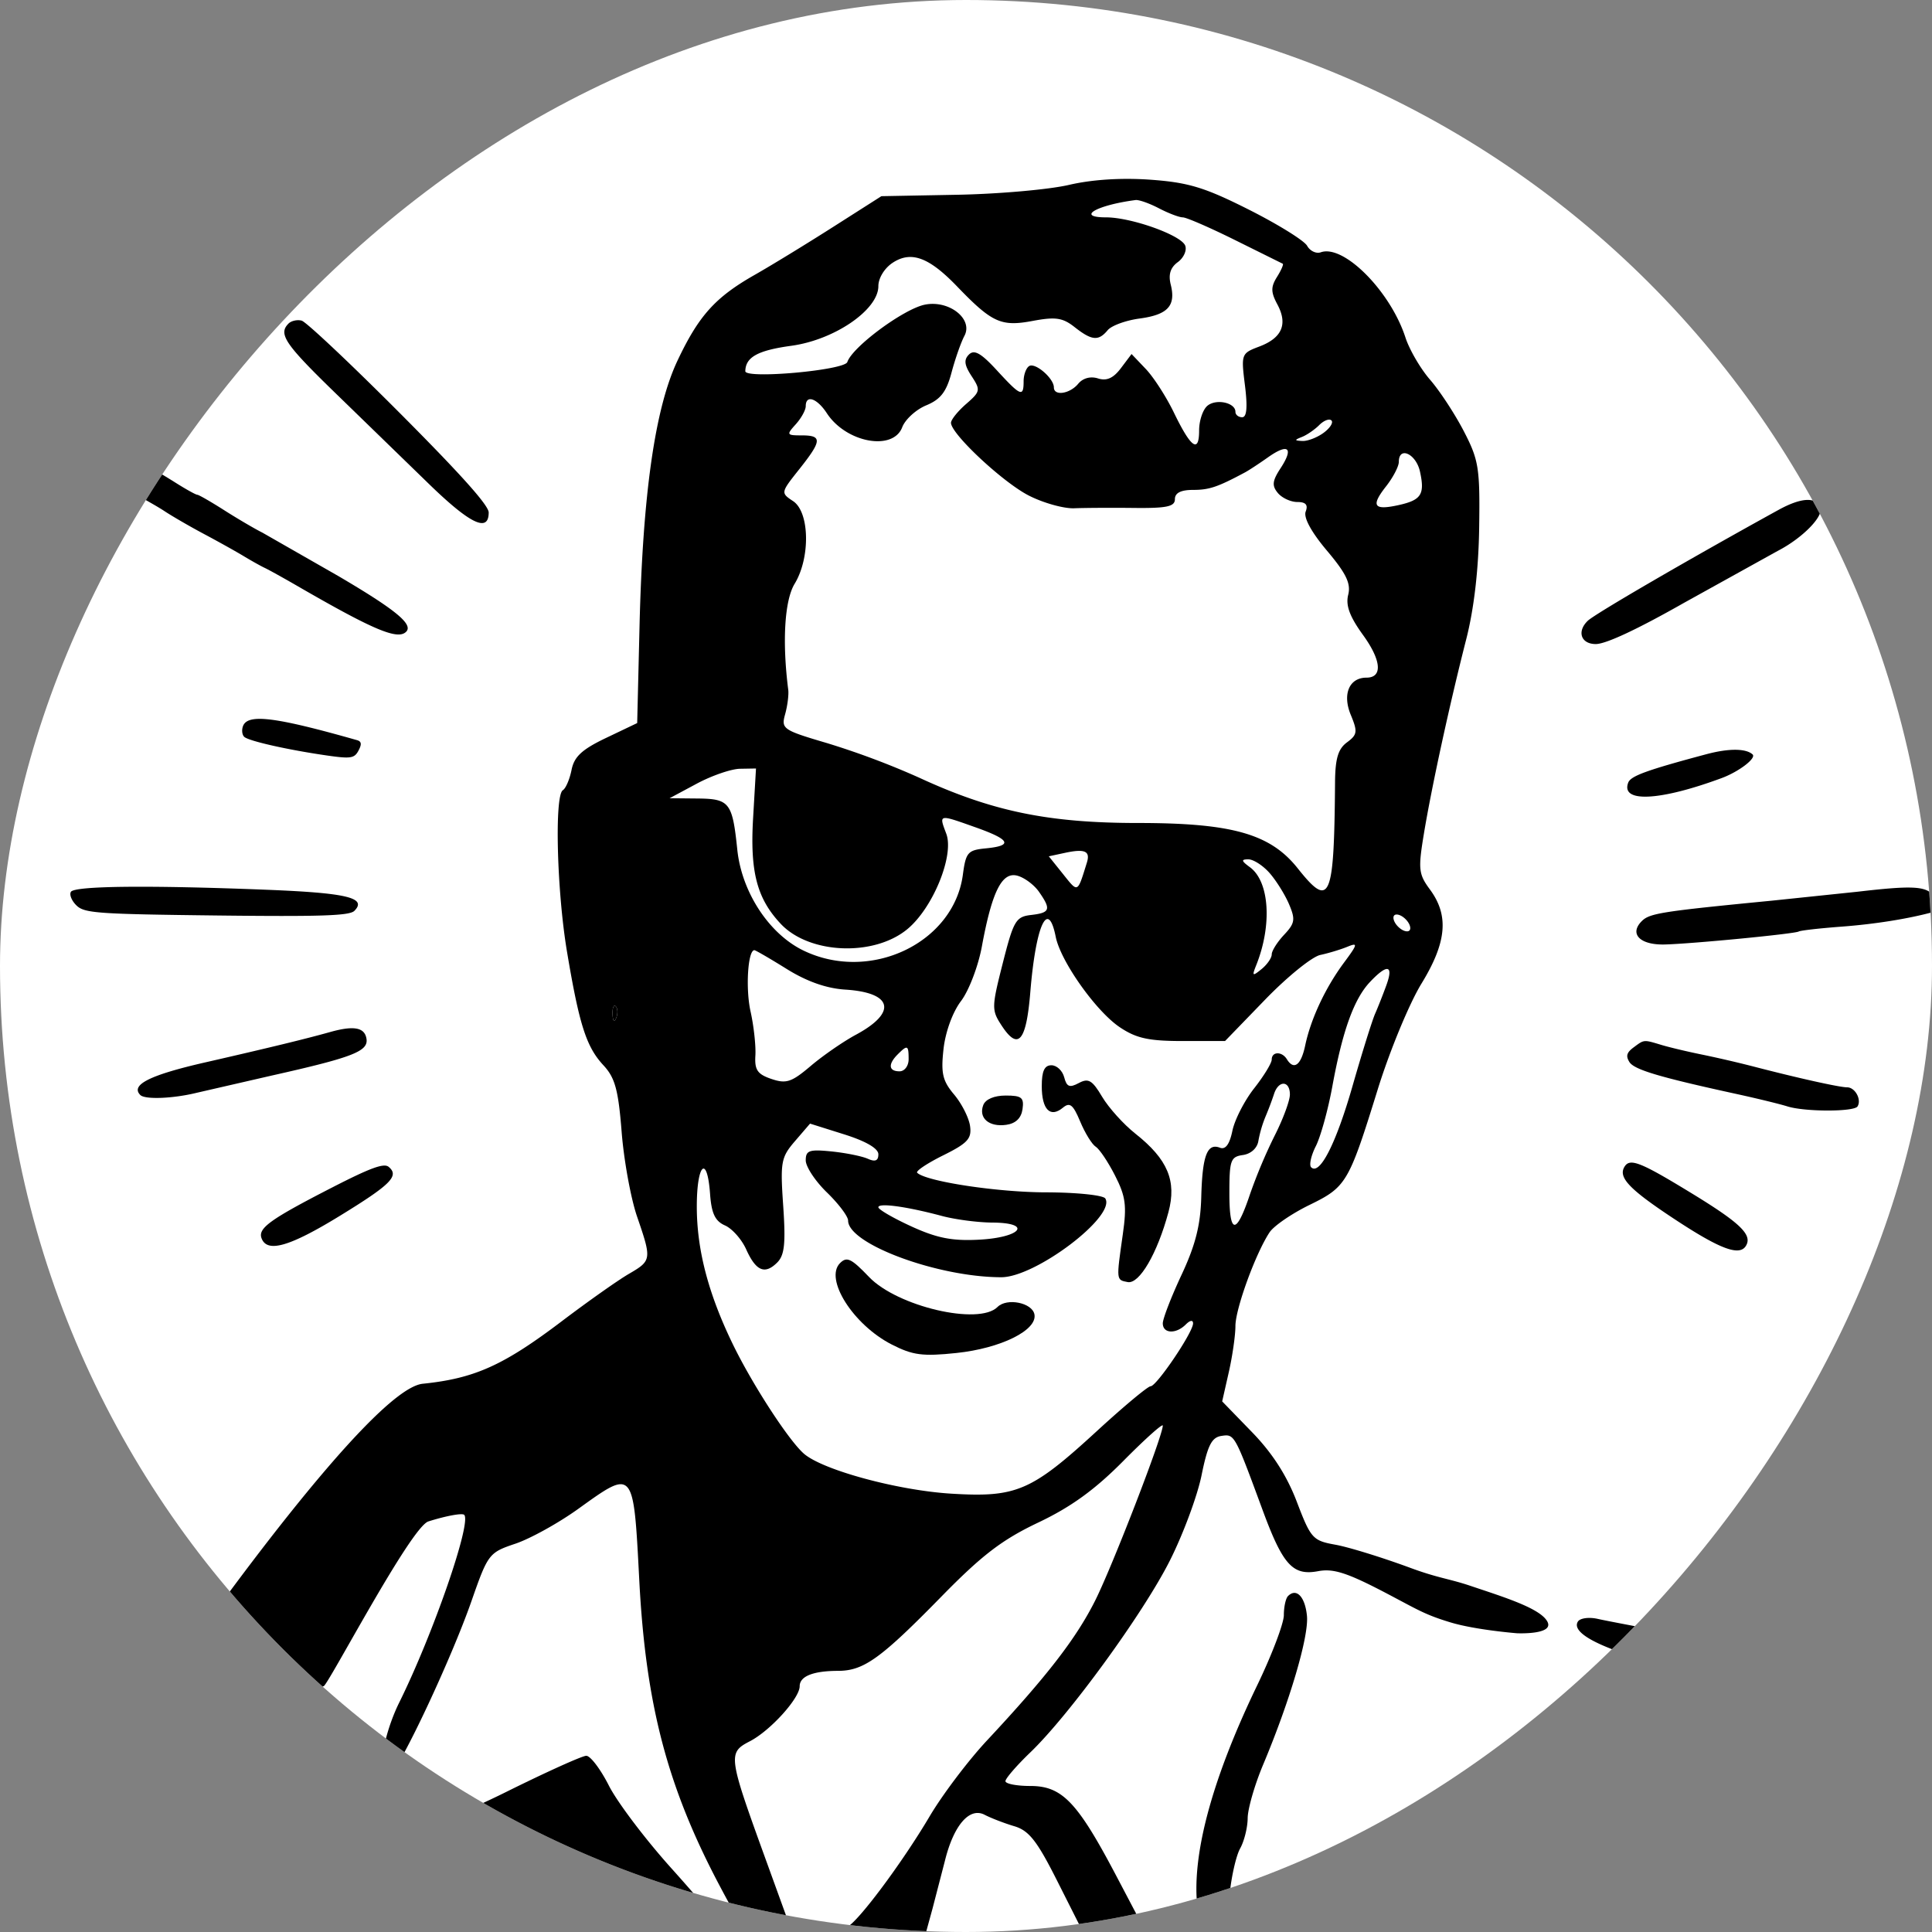 <svg xmlns="http://www.w3.org/2000/svg" width="250" height="250" fill="none" xmlns:v="https://vecta.io/nano"><rect width="100%" height="100%" fill="#808080" stroke="none"/><g clip-path="url(#A)"><rect width="250" height="250" rx="125" transform="matrix(-1 0 0 1 250 0)" fill="#fff"/><g fill="#000"><path fill-rule="evenodd" d="M138.328 23.925c-2.584.603-9.103 1.178-14.487 1.278l-9.789.183-6.265 3.992c-3.446 2.196-8.006 4.983-10.134 6.193-5.105 2.904-7.237 5.275-9.996 11.117-2.9 6.139-4.489 17.272-4.902 34.338l-.303 12.539-4.025 1.922c-3.119 1.49-4.125 2.419-4.467 4.131-.243 1.214-.748 2.398-1.123 2.63-1.1.68-.784 13.043.533 20.901 1.589 9.473 2.502 12.319 4.718 14.701 1.499 1.612 1.924 3.17 2.353 8.621.287 3.66 1.184 8.581 1.991 10.937 1.919 5.593 1.902 5.707-1.076 7.443-1.4.815-5.288 3.562-8.642 6.102-7.573 5.738-11.3 7.415-18.008 8.103s-29.939 33.734-29.939 33.734l2.401 9.302c0 6.539 14.067-3.897 14.706-3.897.5 0 11.266-20.599 13.56-21.323s4.379-1.108 4.634-.853c.98.982-4.012 15.405-8.406 24.285-2.336 4.723-3.132 10.966-1.192 9.354 1.456-1.209 7.934-15.023 10.532-22.458 2.145-6.138 2.265-6.295 5.692-7.448 1.926-.648 5.585-2.676 8.132-4.506 7.222-5.191 7.14-5.286 7.895 9.211.84 16.146 3.64 26.788 10.412 39.577 2.816 5.316 3.005 5.493 6.128 5.721l3.223.236-3.455-9.529c-4.807-13.256-4.86-13.662-1.995-15.145 2.648-1.37 6.444-5.565 6.444-7.122 0-1.285 1.735-1.981 4.958-1.988 3.329-.006 5.503-1.567 13.36-9.59 5.286-5.399 7.876-7.379 12.551-9.6 4.239-2.013 7.327-4.248 11.005-7.965 2.812-2.842 5.112-4.903 5.112-4.579 0 1.324-6.506 18.159-8.743 22.624-2.464 4.915-6.249 9.811-14.016 18.128-2.415 2.586-5.747 6.994-7.404 9.796-3.611 6.105-9.38 13.817-10.748 14.369-.542.219 1.555.426 4.661.459l5.646.062.806-2.938 1.607-6.196c1.133-4.597 3.18-6.966 5.137-5.947.836.435 2.566 1.101 3.845 1.481 1.882.559 2.929 1.887 5.483 6.95l3.156 6.259 4.187.239 4.187.239-3.797-7.217c-5.058-9.618-7.027-11.678-11.157-11.678-1.766 0-3.21-.282-3.21-.625s1.449-2.019 3.221-3.722c5.058-4.863 14.629-18.019 18.053-24.815 1.715-3.402 3.561-8.372 4.103-11.044.787-3.872 1.308-4.904 2.573-5.093 1.696-.252 1.693-.258 5.331 9.608 2.62 7.102 3.901 8.512 7.176 7.897 2.031-.381 3.848.223 9.26 3.08 3.703 1.954 4.66 2.579 7.899 3.554 3.249.978 8.574 1.398 8.574 1.398s4.861.226 3.936-1.506-5.624-3.169-9.954-4.628c-2.76-.93-4.159-.99-7.779-2.328s-7.976-2.685-9.682-2.992c-2.949-.529-3.193-.8-5.009-5.56-1.293-3.389-3.16-6.293-5.784-8.997l-3.874-3.992.857-3.782c.472-2.081.857-4.766.857-5.969 0-2.235 2.621-9.42 4.424-12.132.552-.829 2.866-2.416 5.141-3.527 4.79-2.336 5.094-2.85 8.847-14.95 1.537-4.957 4.081-11.115 5.654-13.685 3.28-5.357 3.592-8.826 1.101-12.198-1.462-1.98-1.533-2.627-.788-7.151.988-6.006 3.352-16.874 5.48-25.194 1.017-3.978 1.605-9.041 1.683-14.498.11-7.693-.055-8.722-1.982-12.445-1.156-2.232-3.119-5.23-4.364-6.661s-2.683-3.897-3.197-5.48c-1.948-5.992-7.987-12.071-10.948-11.02-.597.212-1.395-.165-1.771-.839s-3.764-2.777-7.528-4.674c-5.704-2.876-7.82-3.522-12.716-3.877-3.744-.272-7.576-.03-10.572.669zm14.727 4.202c-.464 0-1.852-.527-3.087-1.171s-2.595-1.125-3.026-1.069c-5.075.661-7.769 2.24-3.82 2.24 3.275 0 9.724 2.303 10.244 3.658.236.616-.195 1.576-.959 2.135-.96.703-1.242 1.6-.914 2.908.688 2.742-.375 3.9-4.034 4.391-1.779.238-3.635.917-4.125 1.508-1.19 1.434-2.053 1.354-4.277-.396-1.554-1.224-2.466-1.357-5.459-.798-4.063.76-5.237.221-9.757-4.473-3.64-3.781-5.939-4.625-8.329-3.058-1.062.697-1.852 1.987-1.852 3.025 0 3.064-5.674 6.953-11.259 7.717-4.343.595-5.926 1.468-5.957 3.288-.017 1.038 12.843-.115 13.2-1.184.654-1.962 7.295-6.876 10.037-7.425 3.133-.627 6.276 1.853 5.115 4.035-.445.836-1.196 2.977-1.669 4.756-.661 2.49-1.416 3.469-3.271 4.237-1.326.549-2.726 1.826-3.109 2.836-1.188 3.123-7.258 1.996-9.75-1.81-1.28-1.955-2.734-2.444-2.734-.921 0 .505-.583 1.563-1.296 2.351-1.225 1.354-1.182 1.433.783 1.433 2.668 0 2.616.675-.334 4.39-2.401 3.023-2.405 3.045-.783 4.122 2.134 1.418 2.242 7.322.194 10.688-1.304 2.145-1.626 7.471-.829 13.715.083.647-.098 2.069-.401 3.161-.53 1.908-.315 2.055 5.534 3.777a103.73 103.73 0 0 1 11.783 4.426c9.447 4.368 16.731 5.876 28.37 5.876 12.148 0 17.101 1.408 20.64 5.866 4.194 5.282 4.712 4.09 4.83-11.111.023-3.086.396-4.339 1.54-5.185 1.35-.998 1.402-1.373.492-3.572-1.103-2.665-.196-4.806 2.035-4.806 2.114 0 1.935-2.231-.445-5.517-1.733-2.394-2.264-3.831-1.92-5.2.367-1.465-.253-2.754-2.75-5.717-2.026-2.404-3.048-4.284-2.75-5.06.332-.867.011-1.233-1.082-1.233-.854 0-1.99-.527-2.525-1.172-.784-.945-.715-1.564.358-3.203 1.731-2.644 1.011-3.272-1.621-1.413-1.151.813-2.484 1.687-2.961 1.944-3.56 1.908-4.65 2.277-6.732 2.277-1.594 0-2.36.389-2.36 1.197 0 .96-1.043 1.184-5.286 1.137-2.908-.032-6.391-.013-7.741.042s-3.993-.684-5.874-1.642c-3.366-1.716-10.074-7.984-10.074-9.415 0-.403.88-1.499 1.956-2.435 1.853-1.614 1.891-1.802.71-3.605-.943-1.44-1.025-2.121-.34-2.799s1.574-.169 3.607 2.043c3.094 3.365 3.464 3.516 3.464 1.418 0-.837.324-1.722.72-1.966.787-.487 3.195 1.592 3.195 2.759 0 1.151 2.059.847 3.148-.466.611-.737 1.593-1.001 2.568-.691 1.118.355 1.982-.033 2.958-1.328l1.379-1.831 1.842 1.934c1.013 1.063 2.649 3.601 3.634 5.639 2.214 4.576 3.266 5.322 3.266 2.315 0-1.266.484-2.703 1.075-3.194 1.135-.943 3.624-.404 3.624.785 0 .385.393.7.873.7.597 0 .71-1.306.359-4.126-.507-4.058-.477-4.14 1.865-5.025 2.937-1.11 3.699-2.889 2.331-5.448-.851-1.59-.86-2.253-.051-3.55.548-.878.884-1.649.746-1.715l-6.169-3.059c-3.257-1.616-6.3-2.939-6.763-2.939zm15.469 28.935c.671.034 1.905-.438 2.74-1.049s1.297-1.334 1.025-1.605-.981-.004-1.578.594-1.609 1.291-2.247 1.542c-.99.39-.981.466.06.518zm12.419 8.305c2.975-.654 3.449-1.39 2.802-4.343-.506-2.304-2.737-3.333-2.737-1.263 0 .589-.745 2.018-1.656 3.176-1.99 2.533-1.599 3.131 1.591 2.429zm-79.911 54.183c-3.082-3.276-3.988-6.725-3.584-13.641l.377-6.466-2.067.035c-1.136.02-3.653.886-5.591 1.924l-3.524 1.889 3.636.035c4.123.04 4.494.518 5.126 6.613.569 5.501 4.108 10.903 8.55 13.055 8.637 4.185 19.459-.959 20.64-9.812.385-2.888.64-3.18 2.966-3.404 3.549-.343 3.181-1.121-1.279-2.706l-.283-.1c-2.641-.94-3.732-1.328-4.003-1.012-.191.223.025.794.393 1.769l.056.149c1.049 2.782-1.679 9.527-4.976 12.304-4.313 3.632-12.73 3.308-16.436-.632zm34.683-8.743l1.857 2.316.099.125.097.121c.771.965 1.188 1.487 1.517 1.437.388-.06.654-.917 1.233-2.787l.003-.009.063-.203.059-.191c.463-1.489-.26-1.81-2.838-1.258l-2.09.449zm31.081 6.183c-.532-1.245-1.665-3.058-2.519-4.028s-2.088-1.763-2.741-1.763c-.958 0-.919.197.203 1.018 2.534 1.855 2.895 7.496.809 12.696-.559 1.395-.483 1.449.693.492.727-.591 1.321-1.45 1.321-1.909s.72-1.599 1.6-2.536c1.403-1.495 1.481-1.982.634-3.97zm-33.362 1.406c2.463-.284 2.607-.715 1.003-3.007-.634-.904-1.895-1.839-2.805-2.077-1.985-.519-3.268 2.05-4.58 9.169-.468 2.542-1.681 5.716-2.696 7.054-1.086 1.431-2.017 3.982-2.264 6.202-.35 3.153-.126 4.118 1.369 5.896.983 1.17 1.911 3 2.063 4.067.232 1.64-.306 2.228-3.477 3.802-2.064 1.024-3.578 2.036-3.365 2.25 1.12 1.121 10.353 2.527 16.663 2.537 3.959.007 7.416.365 7.681.795 1.413 2.287-9.018 10.189-13.451 10.189-8.207 0-19.83-4.297-19.83-7.331 0-.54-1.234-2.178-2.741-3.64s-2.741-3.33-2.741-4.151c0-1.287.46-1.446 3.328-1.156 1.831.186 3.945.612 4.699.947.969.431 1.37.262 1.37-.578 0-.754-1.607-1.692-4.42-2.577l-4.42-1.392-1.946 2.263c-1.811 2.108-1.917 2.687-1.526 8.389.332 4.852.172 6.374-.773 7.319-1.6 1.602-2.756 1.111-4.023-1.709-.58-1.29-1.814-2.68-2.741-3.087-1.277-.562-1.745-1.55-1.927-4.072-.375-5.184-1.717-3.916-1.717 1.62 0 5.583 1.477 11.247 4.632 17.764 2.537 5.243 7.311 12.591 9.257 14.249 2.483 2.116 12.164 4.732 19.062 5.15 8.426.511 10.349-.319 18.864-8.143 3.447-3.167 6.557-5.758 6.91-5.758.774 0 5.49-6.983 5.49-8.128 0-.478-.383-.423-.94.134-1.272 1.274-2.976 1.189-2.976-.147 0-.598 1.091-3.42 2.424-6.271 1.804-3.858 2.458-6.436 2.554-10.08.141-5.357.766-7.007 2.413-6.375.726.279 1.25-.431 1.615-2.188.298-1.432 1.564-3.905 2.816-5.496s2.274-3.266 2.274-3.722c0-1.051 1.318-1.083 1.958-.047.909 1.473 1.833.786 2.37-1.763.727-3.455 2.614-7.483 5.024-10.732 1.784-2.403 1.832-2.627.437-2.054-.861.354-2.441.833-3.509 1.061s-4.278 2.829-7.132 5.778l-5.188 5.359h-5.478c-4.399 0-6.003-.351-8.139-1.784-3.079-2.064-7.659-8.528-8.294-11.707-.993-4.967-2.574-1.523-3.287 7.16-.525 6.401-1.561 7.611-3.709 4.331-1.314-2.006-1.307-2.356.146-8.081 1.398-5.505 1.692-6.004 3.673-6.232zm48.308 2.06c.588.196.881-.098.686-.685-.189-.566-.806-1.184-1.371-1.372-.587-.196-.881.098-.685.686.188.565.805 1.183 1.37 1.371zm-72.362 7.599c-2.432-.153-4.967-1.045-7.571-2.665-2.153-1.34-4.04-2.436-4.192-2.436-.845 0-1.155 4.964-.496 7.925.421 1.891.702 4.462.626 5.713-.114 1.856.269 2.413 2.076 3.025 1.917.65 2.604.422 5.09-1.687 1.581-1.341 4.212-3.159 5.849-4.04 5.362-2.888 4.756-5.449-1.382-5.835zm68.557 3.128c.379-.862 1.04-2.538 1.469-3.723.949-2.621.1-2.767-2.151-.37-2.058 2.193-3.535 6.302-4.852 13.497-.552 3.017-1.511 6.488-2.131 7.714s-.894 2.46-.61 2.743c1.103 1.098 3.217-3.053 5.354-10.509 1.227-4.282 2.541-8.49 2.921-9.352zm-98.672.065c.038.913.223 1.099.473.474.226-.566.198-1.242-.062-1.502s-.445.202-.411 1.028zm37.136 7.38c.652 0 1.175-.697 1.175-1.568 0-1.826-.146-1.891-1.41-.626-1.279 1.279-1.181 2.194.235 2.194zm48.555 8.292c1.076-2.121 1.956-4.501 1.956-5.29 0-1.827-1.476-1.872-2.054-.063a40.26 40.26 0 0 1-1.109 2.939 15.73 15.73 0 0 0-.916 3.134c-.145.928-.96 1.67-1.998 1.819-1.594.227-1.754.679-1.754 4.944 0 5.414.899 5.442 2.683.085a67.44 67.44 0 0 1 3.192-7.568zm-36.547 11.281c-1.867-.01-4.803-.395-6.526-.856-4.573-1.224-8.223-1.724-8.223-1.126 0 .286 1.921 1.401 4.27 2.477 3.302 1.512 5.283 1.902 8.748 1.719 5.487-.289 6.969-2.185 1.731-2.214z"/><path d="M134.804 140.541c0 3.037 1.097 4.155 2.738 2.791.894-.742 1.317-.402 2.235 1.797.623 1.492 1.526 2.955 2.006 3.253s1.609 1.979 2.505 3.739c1.376 2.698 1.533 3.886 1.005 7.587-.856 6.005-.866 5.904.629 6.192 1.508.29 3.836-3.702 5.273-9.043 1.088-4.047-.093-6.851-4.282-10.166-1.519-1.203-3.451-3.346-4.295-4.764-1.284-2.16-1.775-2.45-3.021-1.782-1.201.643-1.566.499-1.892-.752-.223-.852-.966-1.549-1.652-1.549-.901 0-1.249.752-1.249 2.697zm-26.103 22.904c-2.057 2.057 1.714 7.993 6.693 10.535 2.722 1.39 3.992 1.556 8.373 1.096 5.736-.603 10.48-2.95 10.09-4.993-.288-1.518-3.566-2.174-4.781-.958-2.406 2.408-12.961-.06-16.624-3.887-2.3-2.402-2.87-2.675-3.751-1.793zm18.535-20.454c-.645 1.682.743 2.877 2.975 2.561 1.222-.173 1.938-.863 2.103-2.026.213-1.503-.108-1.763-2.179-1.763-1.482 0-2.611.478-2.899 1.228z"/><g fill-rule="evenodd"><path d="M79.265 131.248c.038.913.223 1.099.473.474.226-.566.198-1.242-.062-1.502s-.445.202-.411 1.028zM166.129 209c0-1.061.242-2.172.538-2.468 1.091-1.093 2.21.077 2.453 2.566.259 2.638-2.207 11.007-5.677 19.263-1.087 2.586-1.984 5.695-1.994 6.909s-.449 2.976-.974 3.918-1.141 3.652-1.37 6.022c-.352 3.645-.674 4.347-2.087 4.549-1.404.2-1.732-.238-2.049-2.743-.853-6.743 1.791-16.666 7.712-28.938 1.896-3.931 3.448-8.016 3.448-9.078zm56.229 8.065c-12.244-2.449-19.381-5.287-18.182-7.229.28-.453 1.436-.611 2.57-.353s6.884 1.35 12.777 2.424c13.607 2.481 14.736 2.907 14.736 5.554 0 1.742-.279 2.007-1.762 1.675-.969-.217-5.532-1.149-10.139-2.071zM52.734 237.054c1.852-.28 7.596-2.61 12.765-5.177s9.832-4.673 10.363-4.679 1.849 1.731 2.928 3.862 4.697 6.92 8.04 10.642 6.195 7.092 6.338 7.489-.988.721-2.515.721c-2.157 0-3.702-.788-6.918-3.53-6.81-5.806-9.344-6.645-17.275-5.72-8.247.962-16.485.071-16.849-1.822-.184-.963.585-1.402 3.123-1.786zM37.333 41.871c-1.351 1.352-.479 2.64 6.136 9.06l11.994 11.651c5.37 5.223 7.774 6.377 7.774 3.733 0-.917-3.574-4.912-11.577-12.939-6.367-6.386-12.049-11.735-12.625-11.886s-1.342.021-1.703.381zM8.309 56.801c-.76.514-.599.876 1.004 2.256 1.051.904 3.756 2.591 6.011 3.748s4.927 2.651 5.937 3.32 3.33 2.012 5.156 2.984 4.135 2.261 5.131 2.863 2.218 1.284 2.716 1.517 2.399 1.287 4.225 2.342c9.859 5.701 12.972 7.012 14.063 5.921.956-.956-1.333-2.838-8.764-7.208l-9.826-5.618c-.996-.497-3.224-1.805-4.951-2.905s-3.294-2.001-3.483-2.001-1.451-.7-2.805-1.555c-2.422-1.53-6.62-3.935-9.586-5.494-1.8-.946-3.588-1.009-4.829-.17zm221.828 9.18c-11.697 6.445-23.747 13.45-24.681 14.349-1.437 1.384-.877 3.01 1.035 3.01 1.312 0 5.355-1.89 11.459-5.355l12.082-6.696c3.188-1.645 5.963-4.465 5.518-5.608-.552-1.418-2.487-1.31-5.413.301zM31.449 93.947c-.2.52-.123 1.156.17 1.412.622.543 5.675 1.679 10.669 2.398 3.097.446 3.566.374 4.1-.626.44-.822.392-1.189-.176-1.351-10.604-3.012-14.141-3.452-14.763-1.833zm189.354 3.648c-7.715 2.061-9.778 2.811-10.109 3.672-1.009 2.631 4.063 2.387 12.082-.581 2.243-.83 4.536-2.586 4.005-3.067-.866-.786-3.09-.795-5.978-.023zM9.177 115.402c-.226.365.097 1.159.719 1.763 1.027 1 2.666 1.117 18.15 1.298 13.487.157 17.184.034 17.807-.597 1.672-1.692-.943-2.321-11.368-2.732-15.268-.602-24.833-.501-25.308.268zm231.222-.017l-11.167 1.166c-14.236 1.386-15.772 1.627-16.785 2.641-1.657 1.658-.233 3.107 2.973 3.024 3.573-.091 16.84-1.377 17.337-1.68.219-.134 2.707-.416 5.529-.628 4.348-.326 8.684-1.02 11.922-1.908 1.023-.28.948-1.171-.194-2.315-1.027-1.027-2.871-1.084-9.615-.3zM42.715 133.546c-3.133.88-7.867 2.031-16.236 3.945-7.108 1.627-9.626 2.899-8.321 4.204.606.606 4.224.465 7.278-.284l9.734-2.236c10.428-2.34 12.484-3.133 12.257-4.727-.214-1.501-1.624-1.771-4.712-.902zm168.675 1.985c-.898.668-1.027 1.108-.552 1.885.607.992 3.836 1.957 13.867 4.145 2.656.579 5.616 1.301 6.579 1.605 2.261.713 8.641.716 9.081.003.549-.888-.316-2.47-1.35-2.47-.981 0-6.343-1.193-12.198-2.714a152.43 152.43 0 0 0-6.639-1.535c-1.826-.371-4.154-.925-5.174-1.231-2.349-.707-2.228-.717-3.614.312zM42.931 153.685c-8.004 4.111-9.583 5.252-9.081 6.56.732 1.909 3.64 1.066 10.183-2.95 6.562-4.028 7.664-5.139 6.256-6.308-.613-.509-2.362.131-7.358 2.698zm167.283-2.716c-.855 1.385.608 2.921 6.471 6.787 5.879 3.877 8.393 4.822 9.231 3.466.878-1.421-.685-2.942-6.979-6.787-6.669-4.074-8.016-4.61-8.723-3.466z"/></g></g></g><defs><clipPath id="A"><rect width="250" height="250" rx="125" transform="matrix(-1 0 0 1 250 0)" fill="#fff"/></clipPath></defs></svg>